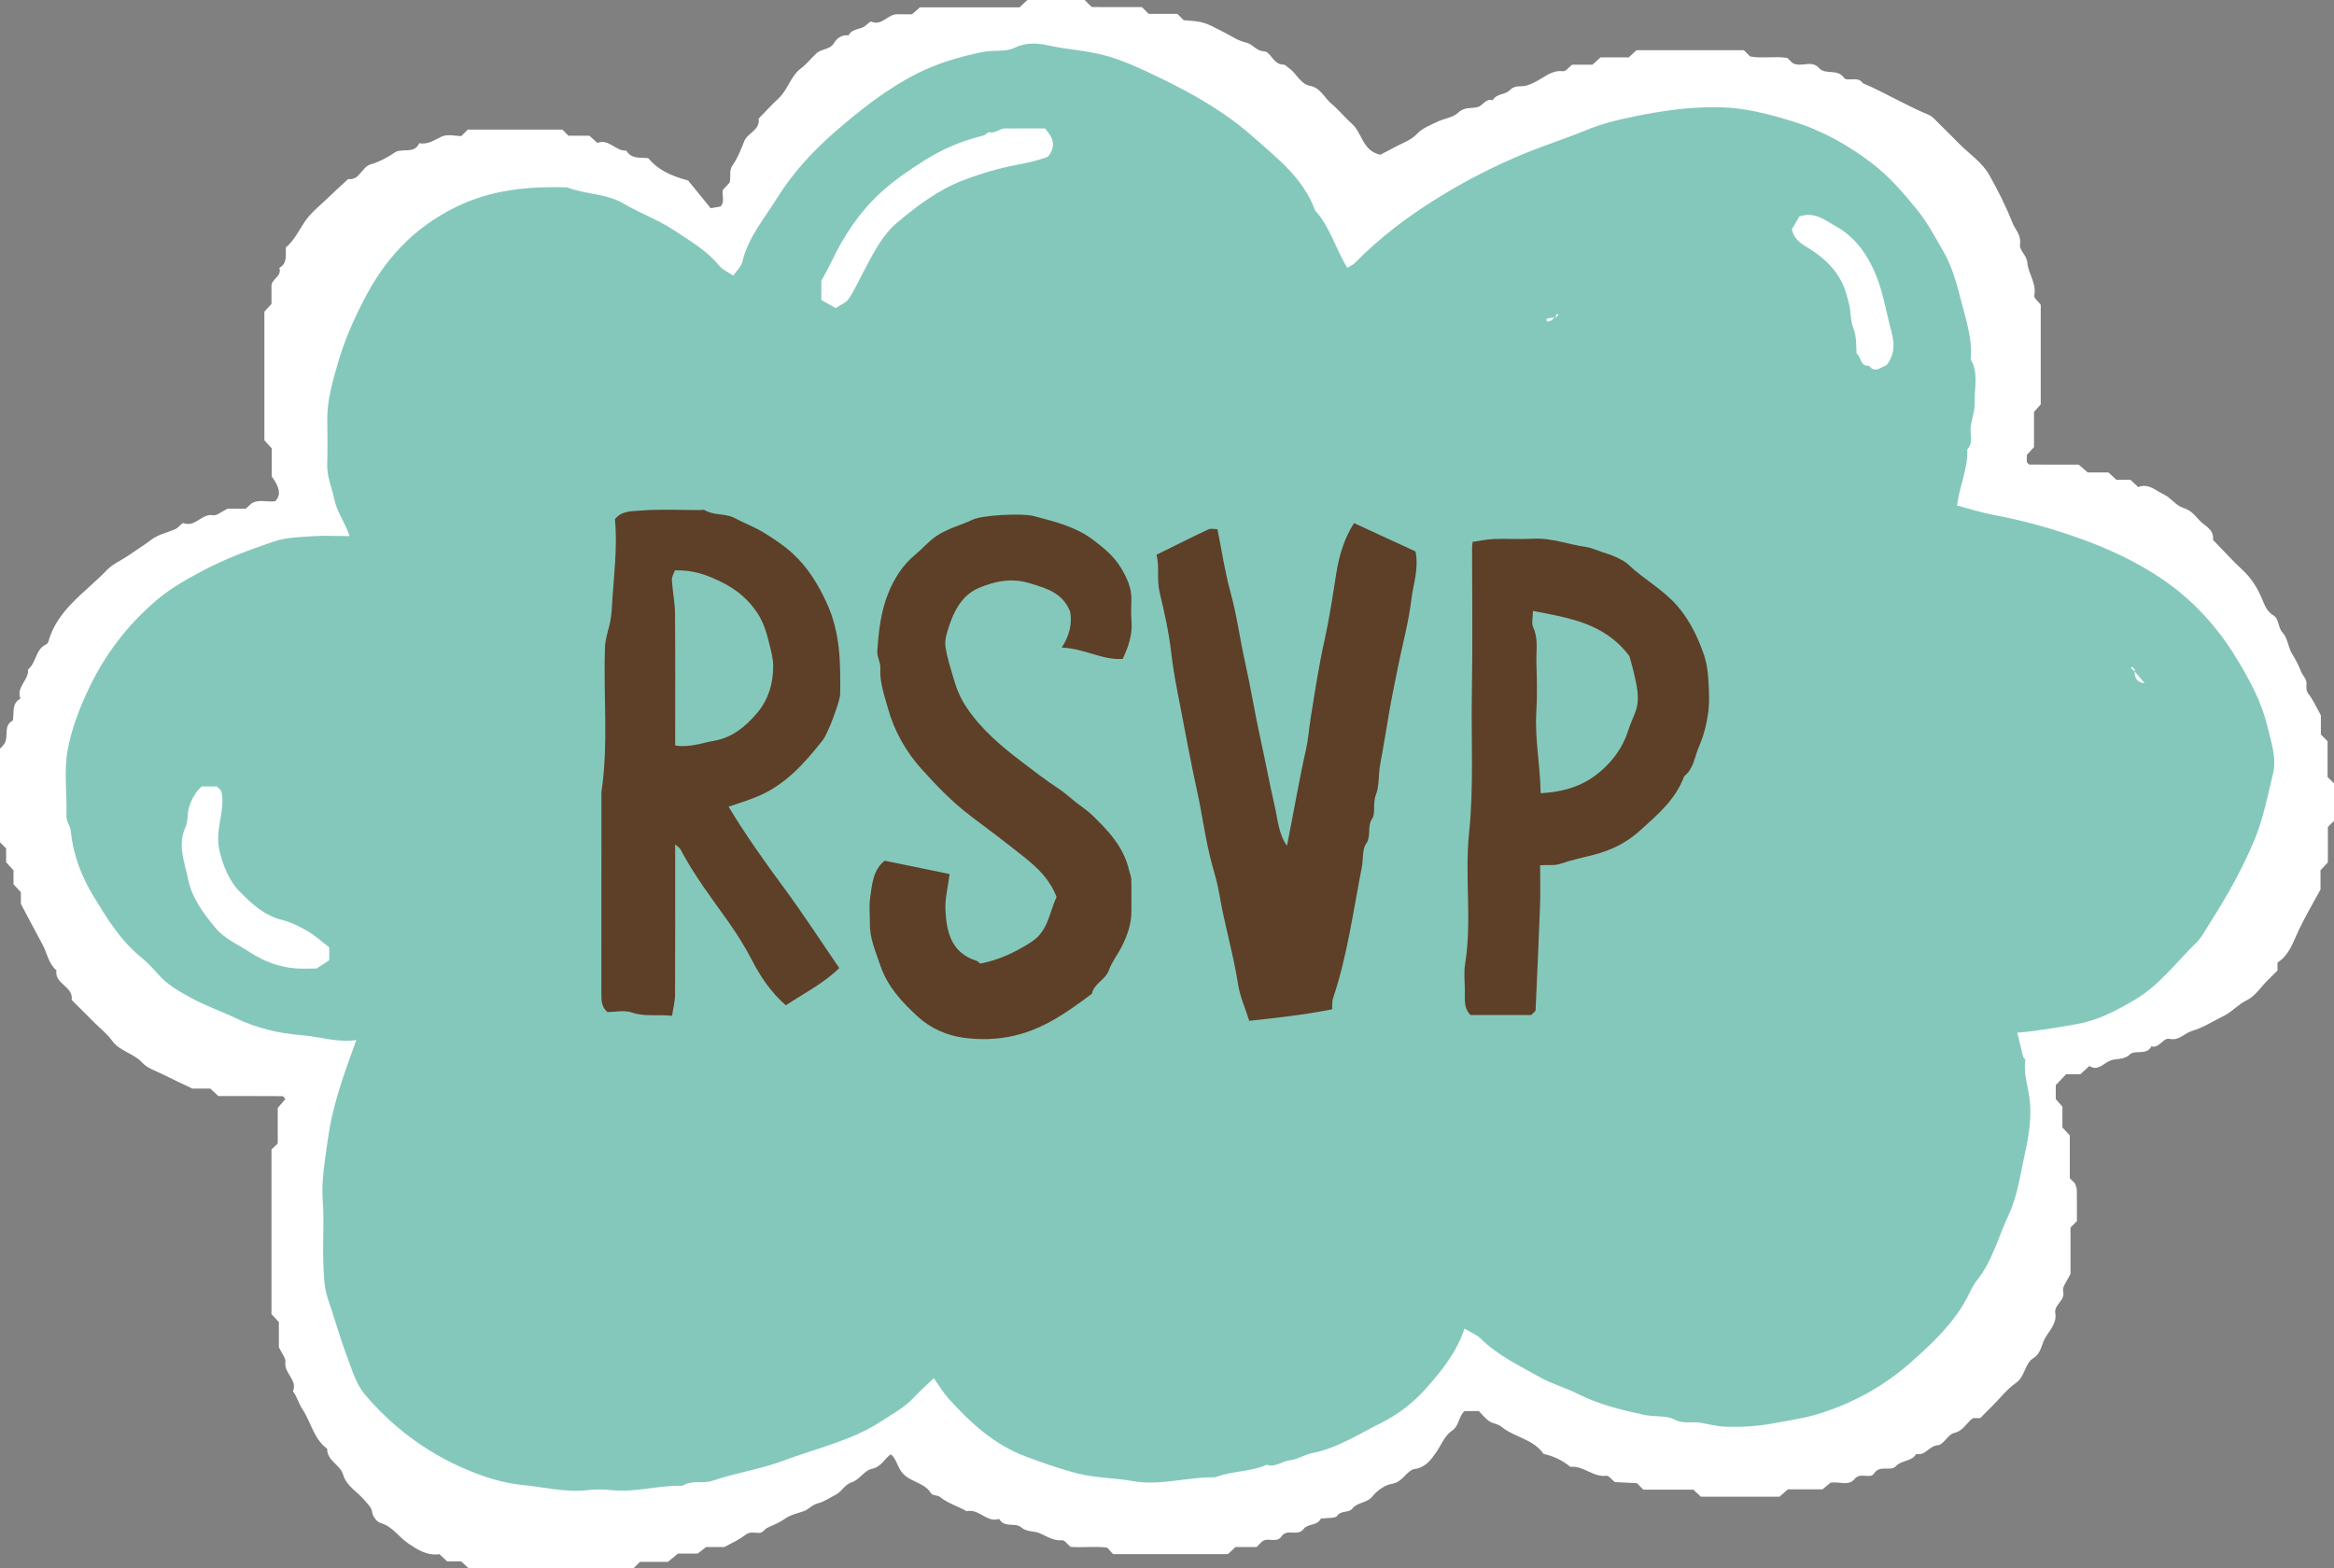 <?xml version="1.0" encoding="UTF-8"?><svg xmlns="http://www.w3.org/2000/svg" xmlns:xlink="http://www.w3.org/1999/xlink" height="1587.8" preserveAspectRatio="xMidYMid meet" version="1.0" viewBox="56.7 456.1 2362.3 1587.8" width="2362.3" zoomAndPan="magnify"><rect x="56.7" y="456.1" width="2362.3" height="1587.8" fill="#808080" stroke="none"/><g><g id="change1_4"><path d="M1328.516,2022.344c-8.912,0-14.952,0-21.285,0c-2.458,2.259-5.076,4.663-7.838,7.2 c-38.425,0-77.07,0-116.117,0c-1.387-1.55-2.987-3.339-5.869-6.56c-11.685-1.669-24.795,0.126-37.194-0.815 c-3.084-2.563-5.981-6.916-8.482-6.699c-8.886,0.772-15.2-3.807-22.636-7.091c-5.909-2.61-12.934-0.81-19.339-6.318 c-5.41-4.653-16.696,1.126-21.752-8.189c-12.6,4.168-20.68-10.839-33.019-7.784c-8.673-5.196-18.724-7.746-26.726-14.364 c-2.424-2.005-7.791-1.417-9.112-3.629c-6.537-10.948-20.104-11.23-28.419-19.957c-5.758-6.045-6.217-14.522-12.357-19.701 c-6.681,4.564-9.605,12.802-19.441,14.803c-7.142,1.451-12.41,10.978-19.669,13.307c-7.764,2.491-10.428,9.618-16.532,12.743 c-5.995,3.068-12.171,7.33-17.97,8.749c-6.289,1.537-9.513,6.321-14.9,8.118c-6.346,2.118-13.274,3.703-18.559,7.47 c-5.698,4.057-11.855,6.424-17.988,9.265c-3.012,1.396-4.238,5.301-8.835,5.18c-4.429-0.118-8.95-1.586-13.604,2.137 c-6.06,4.851-13.51,7.966-20.907,12.135c-5.383,0-11.424,0-18.56,0c-2.034,1.573-4.754,3.677-8.588,6.645 c-5.767,0-12.849,0-19.952,0c-2.966,2.454-5.645,4.671-10.097,8.354c-8.601,0-19.13,0-28.355,0 c-2.987,2.986-4.696,4.694-6.579,6.579c-55.349,0-110.872,0-166.787,0c-2.311-2.157-4.918-4.591-7.6-7.095 c-4.704,0-9.532,0-14.195,0c-2.709-2.513-5.32-4.935-7.829-7.264c-12.636,1.849-22.629-4.826-31.781-11.041 c-9.459-6.422-15.643-17.102-27.879-20.548c-3.624-1.021-7.769-6.607-8.321-10.569c-0.772-5.526-4.251-8.096-7.132-11.68 c-7.316-9.1-18.801-14.549-22.45-26.946c-2.933-9.968-16.345-13.772-16.02-25.967c-13.855-9.981-16.337-27.197-25.257-40.374 c-3.594-5.312-5.19-12.35-9.358-17.773c4.869-11.655-9.424-18.347-7.64-29.676c0.578-3.676-3.411-8.069-6.642-14.989 c0-6.227,0-15.831,0-25.439c-2.531-2.718-4.962-5.327-7.467-8.013c0-55.429,0-110.998,0-166.725 c1.659-1.585,3.402-3.249,6.341-6.057c0-11.815,0-24.782,0-35.962c3.534-4.148,5.649-6.63,7.738-9.082 c-1.243-1.243-2.093-2.838-2.953-2.844c-21.71-0.136-43.42-0.108-64.872-0.108c-2.886-2.666-5.507-5.086-8.212-7.584 c-7.142,0-14.368,0-18.192,0c-11.893-5.703-21.056-9.925-30.059-14.467c-7.011-3.538-15.411-6.042-20.37-11.548 c-8.859-9.837-22.986-11.527-30.873-22.599c-4.839-6.792-11.749-12.109-17.729-18.089c-7.689-7.688-15.376-15.376-23.065-23.065 c2.088-13.668-17.729-16.066-15.372-29.874c-8.222-7.032-9.503-17.822-14.374-26.671c-7.045-12.799-13.739-25.792-21.651-40.718 c0-2.276,0-7.067,0-11.758c-2.547-2.744-4.974-5.357-7.465-8.04c0-4.743,0-9.558,0-14.137c-2.546-2.778-4.944-5.397-7.468-8.152 c0-4.76,0-9.516,0-13.995c-1.985-1.985-3.693-3.693-6.189-6.189c0-30.389,0-61.59,0-94.801c0.895-1.068,3.763-3.393,5.172-6.402 c3.316-7.084-1.777-17.165,7.817-22.125c1.543-7.749-1.555-17.105,7.685-22.188c-4.63-11.688,8.732-18.681,7.682-29.435 c8.383-6.685,7.392-20.026,17.915-25.235c1.025-0.508,2.235-1.523,2.513-2.537c9.049-33.03,37.819-50.283,59.46-72.992 c5.826-6.114,15.075-9.955,22.572-15.243c7.408-5.224,15.2-9.87,22.536-15.539c6.817-5.268,16.294-7.008,24.392-10.754 c3.069-1.42,6.415-6.47,8.165-5.832c11.974,4.362,18.35-10.252,29.832-8.043c3.548,0.683,8.029-3.49,14.654-6.675 c4.102,0,11.305,0,18.352,0c1.923-1.747,3.679-3.343,5.888-5.351c7.211-4.499,15.768-1.034,23.844-2.159 c6.001-6.001,5.026-13.587-3.448-25.116c0-9.221,0-18.809,0-28.408c-2.523-2.749-4.925-5.368-7.465-8.136 c0-43.249,0-86.725,0-130.261c2.366-2.557,4.79-5.175,7.196-7.775c0-6.074,0-12.115,0-18.94c0.433-6.324,10.681-9.191,7.973-17.657 c7.916-4.38,6.471-11.969,6.533-20.653c8.225-6.577,13.066-17.053,19.453-26.476c5.989-8.839,14.92-15.719,22.728-23.283 c6.843-6.629,13.922-13.014,20.898-19.507c11.742,1.634,13.432-12.04,22.88-14.859c8.413-2.51,16.643-6.689,24.042-11.828 c7.599-5.277,19.904,1.961,25.042-9.569c8.77,1.642,15.191-3.162,22.628-6.698c5.807-2.761,13.977-0.554,19.98-0.554 c2.771-2.771,4.479-4.479,6.514-6.514c31.948,0,64.215,0,95.741,0c2.445,2.444,4.154,4.154,6.189,6.187c6.83,0,13.99,0,21.154,0 c2.788,2.514,5.419,4.885,8.102,7.305c11.563-4.658,18.585,8.597,29.29,7.735c5.212,8.865,14.223,6.761,22.17,7.652 c9.172,11.064,21.148,17.452,40.362,22.661c5.865,7.184,14.927,18.285,22.855,27.995c5.284-0.881,7.543-1.258,9.844-1.641 c4.971-5.063,1.114-11.457,2.478-16.864c2.53-2.739,4.944-5.354,6.937-7.513c1.483-6.167-1.146-11.802,3.038-17.655 c5.115-7.155,8.331-15.791,11.642-24.078c3.455-8.643,16.279-11.178,14.611-22.942c6.727-6.879,13.204-14.027,20.241-20.57 c9.483-8.818,12.078-22.569,22.888-30.535c5.77-4.251,10.173-10.309,15.547-15.16c5.064-4.572,13.429-3.277,17.598-10.219 c3.101-5.166,8.068-8.591,14.783-7.778c3.52-7.368,12.452-5.45,17.538-10.209c1.645-1.538,4.364-4.119,5.523-3.64 c10.87,4.496,16.664-7.743,26.089-7.51c4.831,0.12,9.665,0.022,14.991,0.022c2.366-2.074,5.014-4.392,8.044-7.046 c33.27,0,67.04,0,100.821,0c2.705-2.523,5.312-4.955,7.993-7.457c19.194,0,38.523,0,57.899,0c1.674,1.695,3.369,3.413,4.894,4.958 c1.106,0.865,2.014,2.196,2.932,2.202c16.855,0.126,33.713,0.092,50.161,0.092c2.115,2.116,3.825,3.825,6.811,6.811 c9.229,0,19.755,0,29.005,0c2.986,2.986,4.694,4.694,6.402,6.402c20.413,1.556,20.385,1.611,41.828,12.773 c6.939,3.613,13.767,8.29,21.199,9.855c7.031,1.482,10.071,8.514,18.426,8.958c6.851,0.366,9.29,13.581,19.596,13.399 c1.857-0.032,3.746,2.415,5.641,3.687c7.797,5.235,11.049,15.875,21.582,17.908c10.426,2.011,14.218,12.142,21.416,18.124 c7.402,6.15,13.493,13.853,20.699,20.269c10.606,9.446,10.342,27.199,28.696,31.282c3.538-1.856,10.228-5.368,16.923-8.871 c7.057-3.693,14.444-6.153,20.408-12.488c5.167-5.489,13.133-8.551,20.203-11.983c7.012-3.402,16.068-4.247,21.288-9.268 c6.389-6.147,13.127-3.934,19.681-5.67c5.189-1.375,8.027-8.964,15.204-6.923c3.835-6.9,12.828-5.413,17.374-10.238 c5.056-5.365,10.939-3.142,16.426-4.503c5.312-1.318,10.368-4.215,15.123-7.102c6.968-4.23,13.44-8.664,22.467-7.533 c2.471,0.311,5.507-3.877,9.04-6.579c6.197,0,13.361,0,20.53,0c2.774-2.518,5.398-4.902,8.221-7.467c9.358,0,18.999,0,28.546,0 c2.715-2.506,5.337-4.925,7.828-7.224c36.348,0,72.558,0,108.656,0c1.821,1.821,3.53,3.53,6.306,6.306 c11.702,2.309,24.875-0.429,37.742,1.484c1.708,1.708,3.417,3.418,5.125,5.126c8.314,5.089,19.223-3.561,26.882,5.113 c6.563,7.434,18.378,0.186,25.287,9.865c3.215,4.508,14.121-2.266,19.078,5.512c22.675,9.574,43.7,22.578,66.504,31.939 c4.126,1.694,7.342,5.814,10.715,9.086c6.937,6.728,13.698,13.637,20.532,20.469c10.252,10.25,23.237,18.968,30.066,31.139 c8.657,15.431,16.898,31.532,23.408,48.187c2.837,7.254,9.317,12.838,7.867,22.371c-0.951,6.259,6.836,10.649,7.442,18.624 c0.842,11.059,9.605,20.858,6.973,33.366c-0.472,2.245,3.838,5.497,6.557,9.103c0,32.693,0,66.431,0,100.916 c-1.846,2.054-4.209,4.686-6.801,7.57c0,11.699,0,23.747,0,35.671c-2.536,2.748-4.955,5.37-7.284,7.893c0,2.491,0,4.882,0,7.184 c0.945,0.944,1.793,2.536,2.655,2.543c16.789,0.148,33.58,0.109,49.881,0.109c3.367,2.927,6.019,5.232,9.094,7.904 c6.641,0,13.825,0,21.013,0c2.724,2.531,5.334,4.957,8.037,7.467c4.67,0,9.498,0,14.202,0c2.682,2.503,5.29,4.937,7.857,7.333 c10.623-4.185,17.929,3.801,25.98,7.507c7.161,3.297,12.432,11.5,19.679,13.598c7.89,2.286,11.804,7.825,16.421,12.732 c5.404,5.744,14.989,9.06,13.624,19.619c10.048,10.335,19.722,21.072,30.267,30.873c7.845,7.293,13.353,15.838,17.82,25.317 c3.408,7.233,5.136,15.493,12.789,20.094c6.529,3.924,4.46,12.423,9.804,17.921c5.026,5.175,5.277,14.669,9.361,21.175 c3.653,5.819,6.705,11.666,9.127,18.028c1.186,3.115,3.895,5.67,4.967,8.802c1.469,4.29-1.259,8.943,2.394,13.599 c4.813,6.136,7.993,13.554,12.637,21.767c0,5.589,0,12.727,0,19.467c2.105,2.107,3.815,3.815,6.8,6.8c0,11.655,0,24.599,0,36.256 c2.985,2.985,4.694,4.693,6.48,6.48c0,12.881,0,25.822,0,37.904c-2.534,2.536-4.242,4.244-6.189,6.189c0,11.778,0,23.792,0,35.813 c-2.527,2.729-4.947,5.341-7.465,8.06c0,7.067,0,14.309,0,19.475c-7.838,14.464-15.352,27.063-21.62,40.255 c-5.916,12.449-9.84,25.953-21.911,33.716c0,3.107,0,5.522,0.007,7.944c-3.415,3.419-6.837,6.83-10.253,10.246 c-6.836,6.833-12.577,15.956-20.801,19.877c-8.75,4.174-14.709,11.573-22.586,15.477c-10.959,5.433-21.505,12.23-33.253,15.802 c-7.522,2.288-12.673,9.952-22.375,7.857c-6.659-1.437-10.083,9.873-18.361,7.604c-4.961,9.589-16.502,3.111-21.774,8.118 c-6.313,5.997-13.291,3.772-19.461,6.114c-7.431,2.821-12.846,11.283-21.542,5.612c-3.749,3.442-6.366,5.847-9.129,8.385 c-4.597,0-9.416,0-14.484,0c-3.217,3.396-6.533,6.894-10.409,10.988c0,3.937,0,8.666,0,14.23c1.777,1.994,4.125,4.63,6.736,7.561 c0,6.811,0,14.018,0,21.116c2.549,2.75,4.974,5.364,7.461,8.047c0,14.411,0,28.891,0,43.311c1.77,1.77,3.478,3.478,5.192,5.185 c0.67,2.138,1.869,4.27,1.909,6.422c0.196,10.795,0.09,21.598,0.09,31.841c-2.258,2.257-3.966,3.966-6.463,6.463 c0,15.873,0,32.584,0,46.763c-3.408,7.481-8.528,13.258-7.478,17.512c2.476,10.041-9.489,13.518-7.924,22.523 c1.73,9.948-5.731,17.354-10.068,24.64c-4.004,6.725-3.963,15.711-12.004,20.7c-9.047,5.612-8.326,18.659-17.855,25.278 c-8.789,6.104-15.615,15.036-23.298,22.728c-4.267,4.273-8.521,8.558-12.749,12.805c-2.487,0-4.901,0-7.313,0.007 c-6.638,4.59-9.602,12.932-19.236,15.088c-6.075,1.36-10.631,11.957-16.256,12.316c-8.998,0.574-12.812,11.147-21.983,8.839 c-4.382,7.979-14.615,6.032-20.385,12.284c-5.641,6.116-16.296-1.793-22.385,7.603c-3.817,5.886-13.793-1.601-19.355,5.281 c-6.501,8.045-15.814,2.359-24.693,4.03c-2.005,1.662-4.684,3.884-8.049,6.675c-11.13,0-23.107,0-35.097,0 c-2.822,2.5-5.463,4.838-8.43,7.465c-26.097,0-52.628,0-79.51,0c-2.335-2.182-4.942-4.615-7.619-7.114c-16.805,0-33.709,0-50.584,0 c-1.738-1.74-3.446-3.448-6.61-6.61c-6.6-0.316-14.722-0.704-22.308-1.067c-3.111-2.451-6.15-6.76-8.574-6.438 c-13.479,1.79-23.193-10.537-36.346-8.967c-7.992-6.587-17.069-10.929-27.174-13.142c-10.443-15.179-29.702-16.743-42.953-27.702 c-3.289-2.719-8.541-2.962-12.136-5.439c-3.914-2.696-6.947-6.669-10.504-10.226c-4.653,0-9.446,0-14.436,0 c-6.038,5.195-5.196,14.791-12.613,19.818c-7.819,5.299-10.933,14.616-16.162,22.04c-4.838,6.87-10.223,15.041-21.792,16.824 c-7.951,1.225-11.795,13.221-22.735,14.959c-7.186,1.143-15.094,6.669-19.742,12.55c-5.685,7.193-15.293,5.849-20.482,12.481 c-3.791,4.845-11.204,1.48-15.381,7.372c-1.867,2.636-8.588,1.847-13.113,2.572c-1.153,0.185-3.104-0.185-3.383,0.364 c-3.705,7.262-13.376,4.876-17.419,10.337c-6.031,8.148-16.895-0.787-22.421,7.514c-4.919,7.391-13.826,0.564-19.562,5.177 C1332.328,2018.224,1330.756,2020.103,1328.516,2022.344z" fill="#FFF"/></g><g><g id="change2_1"><path d="M410.556,998.843c-5.056-14.609-12.905-24.682-15.52-37.281c-2.438-11.749-7.525-22.855-7.161-35.307 c0.436-14.876,0.275-29.775,0.062-44.661c-0.285-19.835,5.165-38.475,10.582-57.292c6.587-22.88,15.944-44.311,26.923-65.467 c21.175-40.804,49.771-71.961,92.114-92.867c36.636-18.086,73.916-21.201,112.914-20.231c18.489,7.221,39.246,5.952,57.068,16.344 c17.01,9.918,35.907,16.801,52.208,27.671c15.805,10.539,32.689,20.226,45.056,35.536c3.218,3.983,8.671,6.16,14.084,9.837 c3.181-4.739,8.012-9.079,9.258-14.278c5.91-24.663,22.202-43.509,35.033-64.198c16.187-26.099,37.167-48.566,60.239-68.479 c24.905-21.496,50.961-42.016,80.446-57.116c21.212-10.863,43.859-17.552,67.489-22.312c10.953-2.206,22.822,0.222,32.059-4.212 c11.233-5.393,22.611-4.977,32.498-2.775c20.226,4.502,40.937,5.277,61.141,11.021c19.342,5.497,36.884,14.071,54.532,22.589 c33.002,15.929,65.199,34.338,92.471,58.494c24.482,21.683,51.793,42.397,63.713,75.306 c15.107,16.501,20.467,38.394,32.557,58.042c2.417-1.505,5.568-2.724,7.716-4.921c24.973-25.555,53.5-46.97,83.561-65.615 c28.921-17.938,59.318-33.527,91.265-46.446c19.394-7.844,39.484-14.179,58.842-22.235c15.974-6.648,33.894-11.001,51.403-14.493 c27.59-5.502,55.291-9.388,83.665-8.854c25.993,0.491,50.631,7.012,74.94,14.517c29.169,9.007,56.067,24.148,79.972,42.485 c16.811,12.897,31.326,29.504,45.115,46.512c10.804,13.328,18.573,28.204,26.844,42.453c9.371,16.145,14.203,35.289,18.935,53.662 c4.696,18.241,10.556,36.577,8.825,55.947c8.062,13.642,3.425,28.591,3.95,42.912c0.287,7.858-2.543,15.828-3.947,23.75 c-1.416,7.983,3.271,16.868-3.558,24.049c0.904,19.236-7.934,36.863-10.341,57.019c12.789,3.337,24.698,7.188,36.899,9.476 c27.39,5.137,54.175,12.31,80.498,21.392c31.83,10.981,62.653,24.828,90.272,43.614c30.211,20.55,55.074,47.364,74.401,79.022 c13.458,22.044,25.974,44.676,31.906,69.664c3.719,15.662,9.73,32.438,5.744,48.441c-5.551,22.292-9.551,44.866-18.646,66.639 c-12.323,29.496-27.634,56.879-44.715,83.557c-4.689,7.322-8.762,15.429-14.865,21.386 c-20.003,19.524-36.993,42.691-61.408,57.009c-18.024,10.57-36.474,20.697-57.917,24.557c-19.962,3.594-39.869,7.013-61.203,8.94 c1.955,8.205,3.827,16.342,5.895,24.428c0.31,1.21,2.365,2.316,2.219,3.253c-2.19,14.014,3.076,27.19,4.485,40.782 c1.886,18.188-0.989,36.117-4.829,53.444c-4.701,21.214-7.465,43.315-16.813,63.116c-10.362,21.944-16.155,46.109-31.791,65.598 c-4.47,5.573-7.217,12.544-10.665,18.922c-13.794,25.514-34.754,45.077-55.917,63.851c-27.52,24.413-59.515,42.144-94.941,52.826 c-14.744,4.445-30.09,6.516-45.221,9.354c-15.89,2.979-31.489,3.718-47.284,3.32c-8.66-0.218-17.277-2.543-25.889-4.063 c-8.635-1.525-17.087,1.668-26.375-3.261c-8.276-4.39-19.638-2.412-29.795-4.562c-23.458-4.965-46.22-10.484-67.882-21.364 c-12.792-6.425-26.88-10.232-39.55-17.456c-20.342-11.599-41.626-21.545-58.604-38.389c-4.103-4.069-10.044-6.286-16.61-10.242 c-7.894,24.3-23.418,42.984-38.991,60.654c-12.218,13.865-27.676,26.02-44.841,34.575c-22.882,11.404-44.487,25.673-70.219,30.799 c-7.65,1.523-14.764,6.328-22.398,7.191c-8.116,0.919-15.001,7.659-23.718,4.621c-16.016,7.147-33.987,6.144-50.306,12.05 c-1.244,0.45-2.638,0.693-3.96,0.683c-27.149-0.205-54.132,8.699-81.102,3.821c-18.664-3.376-37.67-3.073-56.173-7.799 c-17.934-4.579-35.203-10.724-52.47-17.185c-31.727-11.871-55.686-33.963-77.833-58.416c-5.314-5.866-9.413-12.835-15.15-20.792 c-7.877,7.603-14.602,13.578-20.72,20.121c-8.947,9.568-20.313,15.541-31.021,22.661c-30.704,20.413-66.444,27.969-100.187,40.639 c-23.53,8.835-48.542,12.327-72.293,20.531c-9.364,3.234-20.611-1.334-29.871,4.958c-24.35-0.713-48.163,7.098-72.691,4.387 c-7.705-0.851-15.67-0.884-23.364,0.009c-22.43,2.605-44.296-3.099-66.237-5.202c-20.626-1.976-41.056-8.815-60.591-17.42 c-38.806-17.095-71.593-42.189-98.754-74.194c-8.676-10.222-12.758-24.094-17.674-37.207 c-7.391-19.706-13.034-39.948-19.811-59.789c-4.089-11.969-4.165-25.552-4.623-38.46c-0.704-19.825,1.01-39.786-0.506-59.521 c-1.672-21.796,2.338-43.05,5.234-64.105c3.852-27.998,12.64-55.28,22.327-82.024c1.941-5.361,3.857-10.732,6.369-17.731 c-18.975,2.889-36.779-3.481-55.308-4.906c-22.685-1.747-45.706-7.177-66.934-17.356c-14.763-7.078-30.41-12.436-44.735-20.263 c-11.736-6.412-23.727-13.004-32.937-23.372c-5.641-6.348-11.494-12.669-18.064-18.001c-21.194-17.198-35.142-40.475-48.77-62.964 c-11.71-19.326-19.999-41.577-22.334-65.109c-0.503-5.073-4.508-9.186-4.314-15.283c0.701-21.955-2.655-44.466,1.122-65.774 c3.594-20.292,11.09-40.25,19.992-59.598c16.9-36.724,40.625-67.914,71.147-93.572c12.998-10.927,28.2-19.623,43.545-27.856 c23.896-12.819,49.052-22.198,74.473-30.771c11.979-4.04,25.386-4.324,38.222-5.212 C384.298,998.198,396.262,998.843,410.556,998.843z M1630.345,780.924c-0.075-1.223-0.149-2.447-0.224-3.669 c-2.759,0.539-5.519,1.08-8.278,1.619c0.123,0.915,0.248,1.831,0.371,2.747c2.711-0.232,5.42-0.465,7.571-4.387 c0.277,0.278,0.555,0.555,0.832,0.832c1.157-0.988,2.318-1.976,3.477-2.966c-0.447-0.446-0.895-0.894-1.341-1.341 C1631.763,774.918,1630.775,776.077,1630.345,780.924z M2216.939,1135.427c0.277-0.277,0.553-0.554,0.83-0.83 c-0.988-1.159-1.976-2.318-2.966-3.477c-0.446,0.448-0.894,0.894-1.341,1.341c1.159,0.988,2.318,1.978,3.811,3.626 c-0.323,6.969,3.283,11.156,10.093,11.685C2224.026,1143.905,2220.41,1139.718,2216.939,1135.427z" fill="#84C8BB"/></g><g><g fill="#5E3F27" id="change3_1"><path d="M852.072,1473.862c-14.689-12.793-25.244-28.227-34.036-45.191 c-7.279-14.044-15.764-27.659-25.022-40.626c-16.805-23.534-34.267-46.631-47.638-72.186c-0.708-1.355-2.399-2.249-5.315-4.866 c0,5.834,0,10.117,0,14.4c0,45.979,0.122,91.957-0.132,137.935c-0.037,6.709-1.863,13.409-3.015,21.151 c-14.539-1.667-27.509,1.272-40.755-3.34c-7.303-2.543-16.405-0.456-24.696-0.456c-6.123-5.202-6.107-12.043-6.098-19.103 c0.093-67.846,0.056-135.691,0.056-203.538c7.297-48.745,1.86-97.767,3.607-146.632c0.267-7.475,2.617-14.979,4.385-21.957 c1.628-6.428,2.27-12.625,2.629-18.995c1.678-29.795,5.865-59.502,3.048-88.729c6.803-8.643,17.149-8.013,25.244-8.679 c19.985-1.639,40.222-0.538,60.355-0.538c1.777,0,3.996-0.657,5.259,0.106c9.269,5.594,20.844,2.91,30.307,7.967 c9.554,5.107,19.937,8.919,29.122,14.526c10.43,6.367,20.775,13.271,29.653,21.413c15.428,14.146,25.765,31.255,34.509,50.264 c13.829,30.062,13.888,60.903,13.503,92.251c-0.08,6.514-12.132,39.589-17.833,46.762 c-18.315,23.044-37.756,45.18-66.715,57.051c-9.523,3.904-19.486,6.853-28.388,9.941c17.057,28.336,36.009,55.022,55.506,81.422 c19.481,26.377,37.274,53.873,56.546,81.956C891.102,1451.066,870.911,1461.497,852.072,1473.862z M740.061,1210.838 c14.49,2.434,26.753-2.577,39.387-4.76c18.42-3.184,31.602-14.329,42.875-27.325c12.073-13.919,17.054-30.795,16.953-48.543 c-0.04-7.272-2.118-14.909-3.832-21.97c-2.645-10.892-5.888-22.162-12.443-31.925c-8.636-12.864-19.864-22.672-34.338-30.044 c-16.203-8.251-30.219-13.215-48.897-12.733c-0.978,2.937-3.243,6.417-3.052,9.77c0.645,11.307,3.085,22.563,3.187,33.852 C740.298,1121.338,740.061,1165.523,740.061,1210.838z"/><path d="M952.115,1327.494c22.975,4.716,44.002,9.03,65.681,13.479c-1.651,13.181-4.721,24.785-4.194,36.224 c1.033,22.367,5.819,43.543,31.337,51.588c1.512,0.478,2.691,2.008,3.818,2.887c19.114-3.575,35.52-11.541,51.499-21.687 c17.631-11.196,18.332-30.301,25.836-45.675c-6.741-17.567-18.46-29.01-32.455-40.22c-17.684-14.164-35.823-27.8-53.89-41.379 c-18.829-14.154-34.949-30.941-50.398-48.121c-15.833-17.607-27.613-38.548-34.06-61.828 c-3.67-13.252-8.407-26.238-7.545-40.503c0.33-5.449-3.491-11.154-3.138-16.594c1.299-20.003,3.578-40.219,11.046-58.788 c5.958-14.811,14.672-28.845,27.476-39.328c7.24-5.926,13.074-13.092,21.109-18.603c11.537-7.917,24.687-10.897,36.787-16.67 c10.075-4.809,50.224-6.772,61.678-3.761c21.116,5.553,42.479,10.589,60.645,24.345c10.782,8.167,20.824,16.418,27.897,28.148 c5.984,9.919,10.725,20.025,10.563,31.902c-0.1,7.249-0.538,14.546,0.092,21.742c1.206,13.747-3.018,26.067-8.887,38.542 c-20.931,1.407-39.285-10.78-61.685-11.449c7.99-12.334,10.623-24.498,8.538-36.285c-7.558-19.209-23.665-23.596-40.683-28.817 c-18.545-5.688-35.264-2.28-51.625,4.624c-16.994,7.17-25.037,22.757-30.525,39.388c-2.127,6.445-4.329,13.706-3.39,20.144 c1.692,11.622,5.555,22.951,8.828,34.311c2.808,9.749,6.926,18.852,12.659,27.405c15.062,22.473,35.547,39.527,56.631,55.554 c11.794,8.964,23.625,18.11,36.095,26.284c6.288,4.122,11.867,9.32,17.796,13.992c5.459,4.301,11.386,8.105,16.359,12.904 c16.296,15.731,31.814,32.104,37.257,55.214c0.774,3.292,2.313,6.534,2.407,9.832c0.308,10.867,0.09,21.749,0.123,32.625 c0.037,12.25-3.892,23.521-9.115,34.285c-4.163,8.584-10.51,16.269-13.664,25.142c-3.521,9.906-15.057,13.302-17.11,23.747 c-24.039,18.03-47.975,35.384-78.486,42.468c-17.354,4.029-34.597,4.364-51.096,2.206c-16.868-2.207-33.659-9.384-46.984-21.661 c-15.93-14.677-30.373-30.161-37.598-51.511c-4.75-14.032-10.847-27.504-10.645-42.709c0.113-8.458-0.905-17.044,0.227-25.349 C939.245,1351.45,940.366,1336.68,952.115,1327.494z"/><path d="M1615.488,1332.039c0,14.717,0.407,28.008-0.079,41.267c-1.288,35.077-2.965,70.141-4.522,106.077 c-0.881,0.881-2.587,2.587-4.379,4.379c-20.409,0-40.903,0-61.484,0c-6.473-6.331-5.787-14.555-5.7-22.684 c0.105-9.654-1.271-19.52,0.247-28.93c7.105-44.061-0.568-88.585,3.983-132.441c4.968-47.88,1.979-95.613,2.853-143.392 c0.882-48.259,0.189-96.548,0.212-144.825c0-1.72,0.26-3.438,0.529-6.78c7.213-1.018,14.461-2.669,21.759-2.934 c13.259-0.48,26.579,0.443,39.817-0.277c18.272-0.994,35.157,5.829,52.8,8.276c5.46,0.757,10.697,3.203,16.002,4.98 c4.763,1.596,9.642,2.987,14.169,5.112c4.568,2.143,9.434,4.372,13.011,7.781c15.738,14.998,35.345,25.277,49.736,42.002 c12.815,14.892,21.08,32.285,27.154,50.311c2.364,7.016,3.631,15.656,4.116,23.629c0.697,11.424,1.385,23.085-0.156,34.341 c-1.589,11.596-4.614,23.372-9.308,34.06c-4.463,10.16-5.229,22.444-14.989,30.007c-8.519,23.718-27.417,39.364-45.104,55.333 c-12.868,11.617-28.378,19.519-46.088,24.101c-11.24,2.909-22.915,5.307-34.08,9.179 C1630.104,1332.651,1623.155,1331.619,1615.488,1332.039z M1616.018,1259.153c18.651-0.939,36.668-5.288,51.347-15.135 c16.849-11.302,30.707-27.959,36.934-47.325c8.529-26.526,16.884-23.022,1.592-76.252 c-24.904-33.535-61.25-38.757-97.656-45.873c0,6.239-1.688,12.36,0.328,16.795c5.219,11.474,2.871,23.205,3.181,34.8 c0.45,16.857,0.964,33.788-0.078,50.593C1609.974,1204.111,1615.627,1230.922,1616.018,1259.153z"/><path d="M1404.989,1477.926c-28.059,5.606-55.773,8.611-83.888,11.666c-4.197-13.291-9.335-24.477-11.216-36.511 c-4.905-31.397-13.985-61.258-19.202-92.502c-1.677-10.042-4.646-19.754-7.305-29.489c-6.527-23.894-9.552-48.963-14.886-73.229 c-6.276-28.551-11.563-57.46-17.127-86.196c-3.488-18.016-7.187-36.296-9.294-55.068c-2.283-20.343-6.916-40.78-11.609-60.51 c-3.244-13.642,0.004-26.062-3.237-38.353c18.338-9.043,35.315-17.614,52.44-25.656c2.721-1.278,6.111-0.179,9.254-0.179 c4.343,21.501,7.563,43.543,13.341,64.403c6.236,22.505,9.195,45.928,14.294,68.71c6.061,27.081,10.453,54.735,16.478,81.886 c4.743,21.37,8.714,43.149,13.64,64.434c3.17,13.698,4.047,29.264,12.626,41.042c6.625-33.132,12.106-65.777,19.331-97.905 c2.203-9.796,2.906-20.683,4.572-31.031c4.232-26.282,8.181-52.592,13.942-78.474c4.939-22.193,8.379-44.978,11.913-67.648 c3.022-19.388,8.535-36.734,18.1-51.63c20.469,9.439,41.405,19.093,62.24,28.699c3.487,18.017-2.346,33.066-4.187,48.421 c-2.725,22.718-8.74,44.582-13.25,66.844c-3.345,16.514-6.782,33.078-9.591,49.669c-2.843,16.785-5.526,33.611-8.709,50.327 c-1.952,10.253-0.786,22.132-4.353,31.057c-3.413,8.538-0.229,19.075-3.699,24.021c-5.595,7.973-0.628,18.02-6.408,25.876 c-3.715,5.05-2.643,15.712-4.212,23.696c-8.734,44.499-14.729,90-29.106,132.454 C1404.768,1470.038,1405.246,1474.223,1404.989,1477.926z"/></g></g><g id="change1_1"><path d="M1114.336,586.134c8.459,9.311,11.507,17.716,3.249,28.405c-9.327,3.984-20.746,6.279-32.587,8.587 c-17.904,3.49-35.695,8.68-53.137,15.371c-25.693,9.853-46.745,25.828-67.122,42.983c-15.503,13.05-24.335,31.51-33.773,49.166 c-5.013,9.376-9.383,19.171-15.236,27.985c-2.623,3.951-8.177,5.958-13.191,9.388c-4.568-2.569-9.449-5.312-14.555-8.182 c0-6.846,0-13.317,0-19.358c3.517-6.638,7.176-12.964,10.302-19.544c12.177-25.621,27.649-49.094,48.321-68.48 c13.772-12.915,29.511-23.619,45.55-33.805c18.676-11.86,38.634-20.217,60.074-25.357c2.081-0.499,4.162-3.662,5.7-3.297 c6.376,1.513,10.758-4.144,16.641-3.894c4.213,0.179,8.438,0.034,12.659,0.034 C1096.243,586.134,1105.257,586.134,1114.336,586.134z" fill="#FFF"/></g><g id="change1_2"><path d="M389.927,1415.246c0,5.008,0,8.617,0,13.056c-3.881,2.521-8.178,5.314-12.922,8.397 c-3.095,0-6.695-0.105-10.286,0.017c-21.343,0.727-40.09-5.371-58.236-17.227c-11.503-7.515-24.531-12.965-33.466-23.692 c-12.35-14.827-24.125-30.62-28.021-49.886c-3.466-17.145-10.929-34.257-2.465-52.596c2.65-5.746,1.407-13.31,3.567-20.201 c2.553-8.149,6.207-14.722,12.73-20.841c4.726,0,9.995,0,15.431,0c1.117,1.117,2.398,2.398,3.683,3.679 c0.426,1.031,1.067,2.029,1.242,3.102c2.626,16.091-4.053,31.46-3.666,47.424c0.389,15.998,9.68,39.776,20.795,51.214 c12.56,12.925,25.374,25.121,43.892,29.755c9.071,2.27,17.86,6.675,25.977,11.467 C376.172,1403.632,383.149,1410.061,389.927,1415.246z" fill="#FFF"/></g><g id="change1_3"><path d="M1965.71,826.177c-4.927,0.971-10.922,8.595-17.323,0.228c-9.064,0.674-7.857-8.925-12.663-12.646 c-0.37-8.595,0.13-17.098-3.323-25.696c-2.917-7.266-2.226-15.896-4.126-23.678c-1.984-8.121-4.155-16.482-8.029-23.791 c-6.651-12.545-16.673-22.328-28.571-30.348c-8.271-5.575-18.626-9.399-21.37-21.935c2.365-4.116,5.168-8.993,7.491-13.037 c15.645-5.47,26.916,4.321,37.61,10.259c23.655,13.136,38.281,38.611,46.086,67.162c3.556,13.006,6.134,26.315,9.596,39.324 C1973.746,802.01,1975.473,814.375,1965.71,826.177z" fill="#FFF"/></g></g></g></svg>